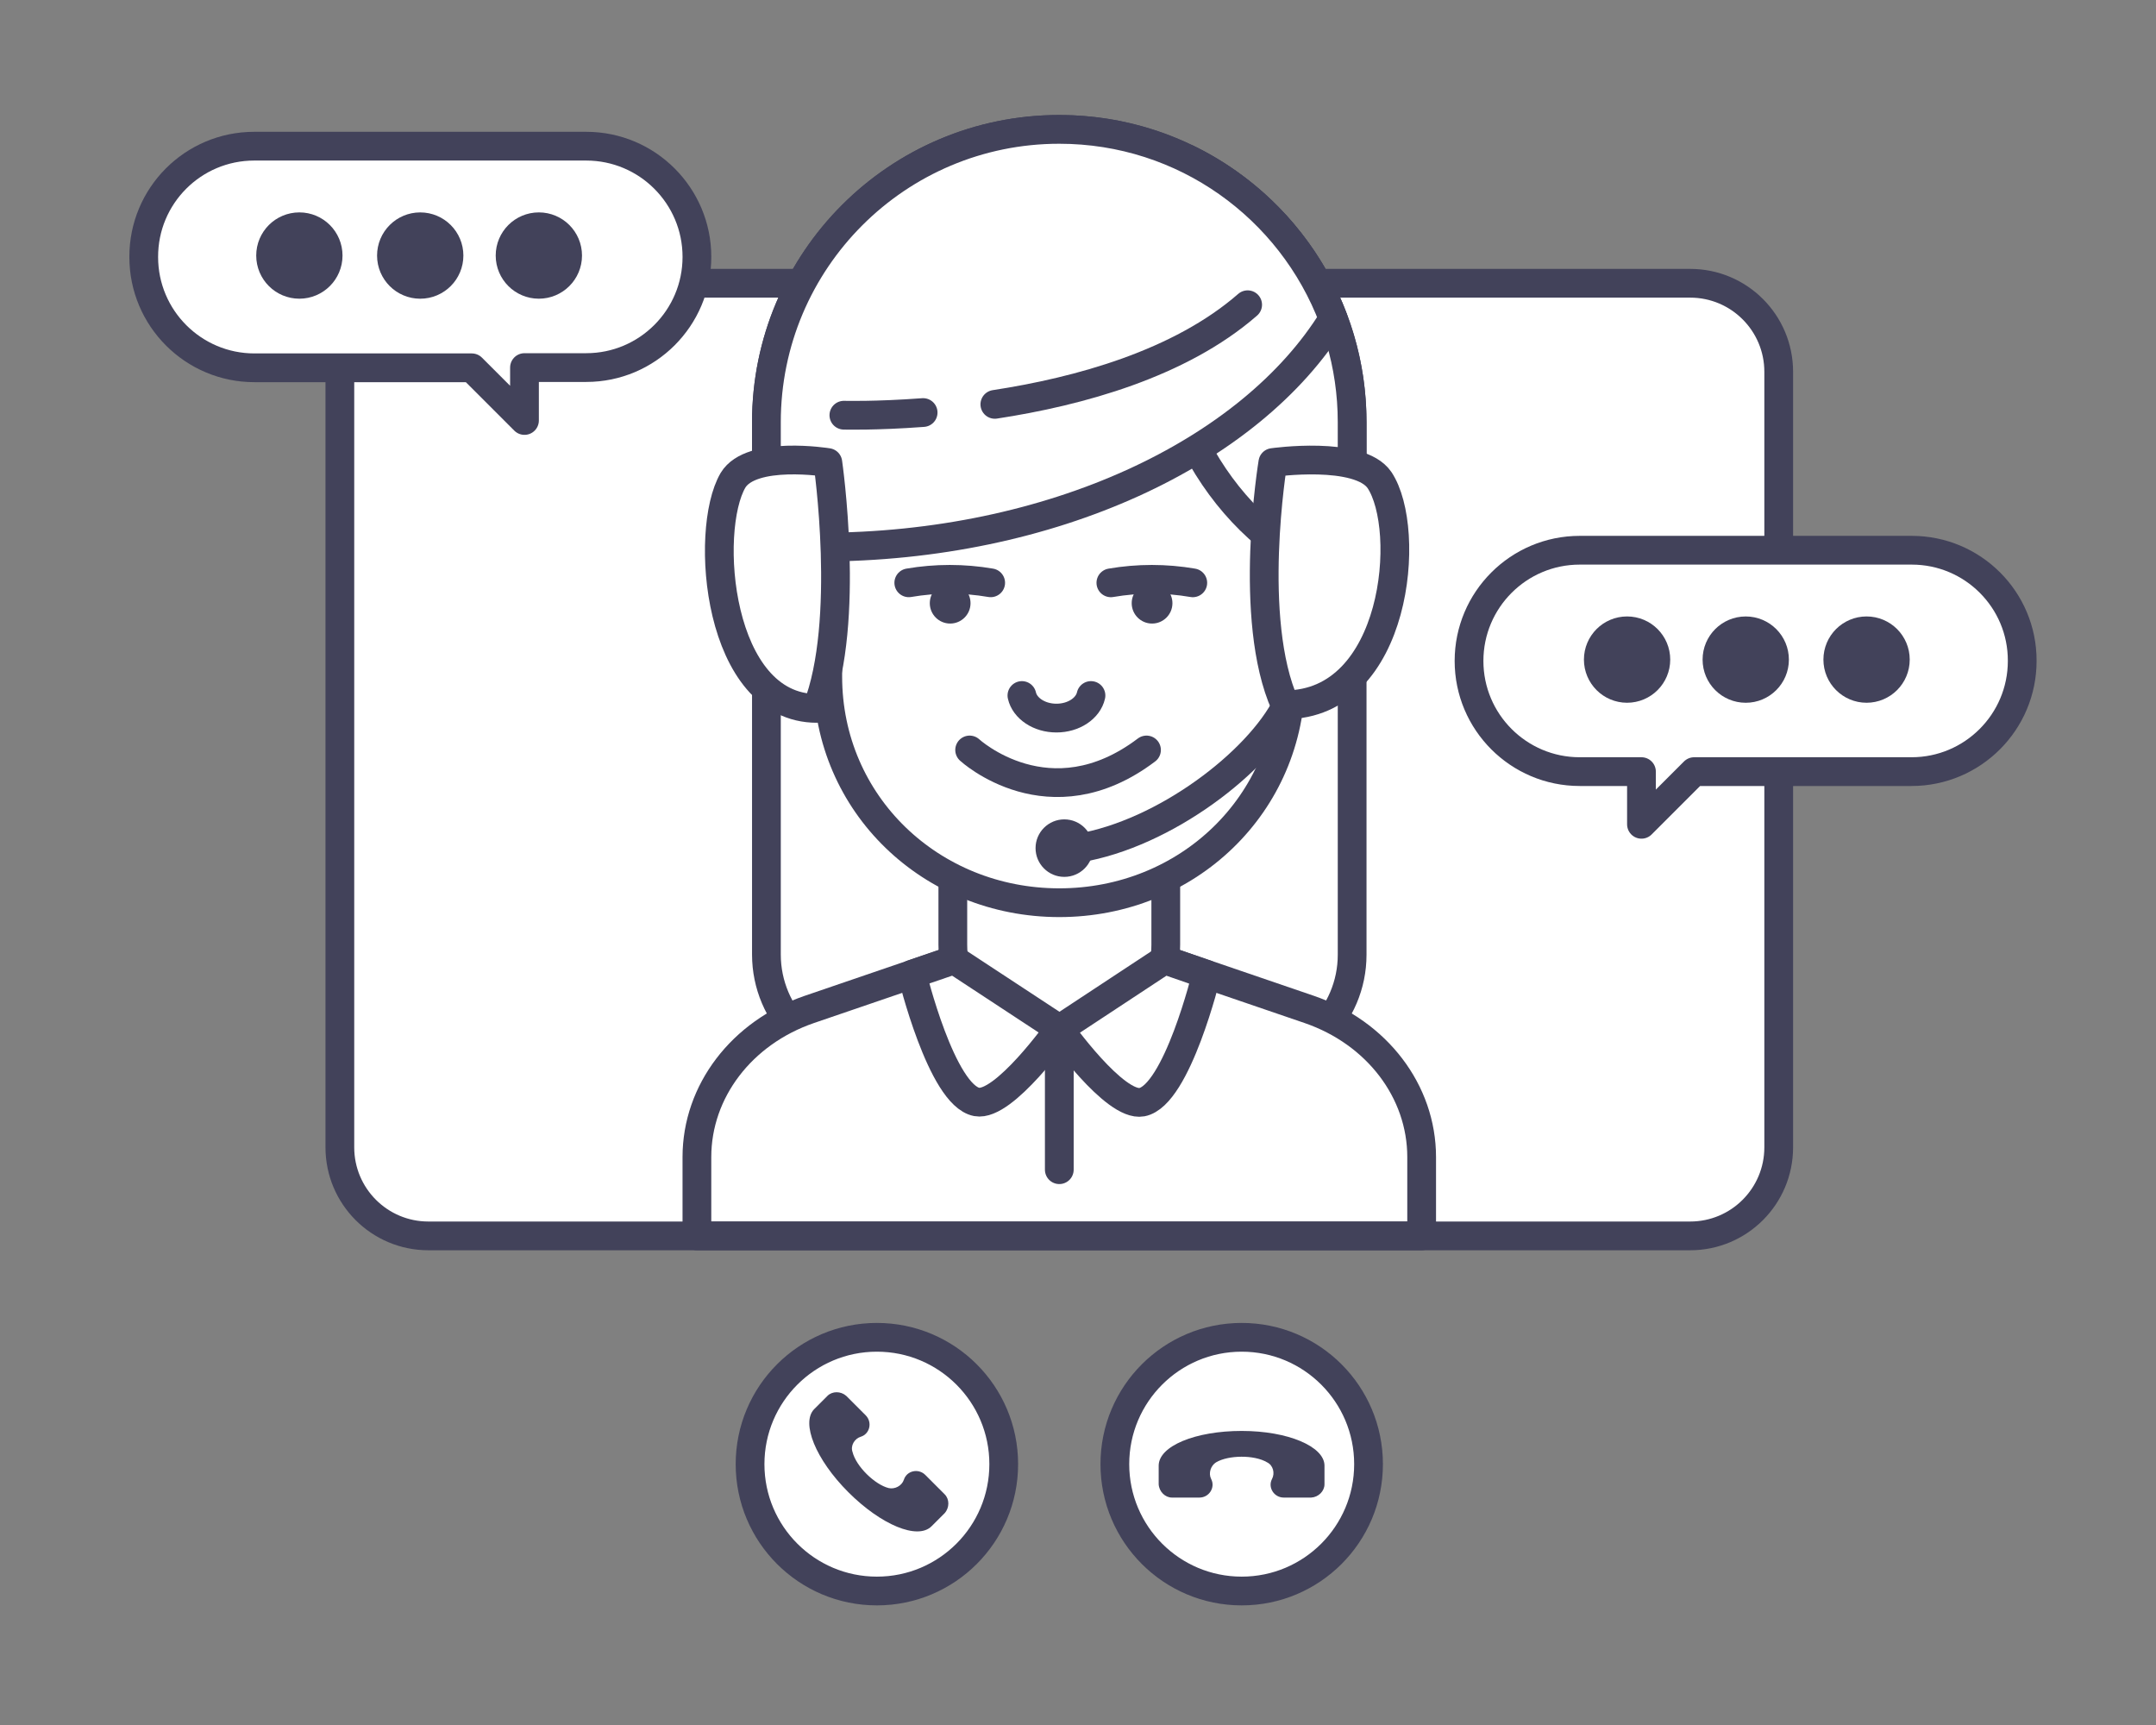 <svg width="150" height="120" viewBox="0 0 150 120" fill="none" xmlns="http://www.w3.org/2000/svg">
<rect x="0" y="0" width="150" height="120" fill="#808080" stroke="none"/>
<path d="M117.59 85.975H29.805C26.401 85.975 23.645 83.218 23.645 79.815V25.865C23.645 22.461 26.401 19.705 29.805 19.705H117.59C120.994 19.705 123.751 22.461 123.751 25.865V79.815C123.751 83.218 120.994 85.975 117.59 85.975Z" fill="white"/>
<path d="M86.373 74.1H61.023C56.772 74.1 53.322 70.65 53.322 66.399V29.375C53.322 18.117 62.44 9 73.698 9C84.956 9 94.073 18.117 94.073 29.375V66.415C94.073 70.65 90.623 74.1 86.373 74.1Z" fill="white"/>
<path d="M86.373 74.1H61.023C56.772 74.1 53.322 70.65 53.322 66.399V29.375C53.322 18.117 62.44 9 73.698 9C84.956 9 94.073 18.117 94.073 29.375V66.415C94.073 70.65 90.623 74.1 86.373 74.1Z" stroke="#42425A" stroke-width="2" stroke-miterlimit="10" stroke-linecap="round" stroke-linejoin="round"/>
<path d="M98.909 85.975H48.486V80.492C48.486 75.918 51.597 71.837 56.31 70.22L73.698 64.275L91.085 70.22C95.798 71.837 98.909 75.918 98.909 80.492V85.975Z" fill="white"/>
<path d="M98.909 85.975H48.486V80.492C48.486 75.918 51.597 71.837 56.31 70.22L73.698 64.275L91.085 70.22C95.798 71.837 98.909 75.918 98.909 80.492V85.975Z" stroke="#42425A" stroke-width="2" stroke-miterlimit="10" stroke-linecap="round" stroke-linejoin="round"/>
<path d="M66.291 59.743V65.718C66.291 69.8 69.602 71.586 73.699 71.586C77.78 71.586 81.107 69.815 81.107 65.718V59.743H66.291Z" fill="white"/>
<path d="M66.291 59.743V65.718C66.291 69.8 69.602 71.586 73.699 71.586C77.78 71.586 81.107 69.815 81.107 65.718V59.743H66.291Z" stroke="#42425A" stroke-width="2" stroke-miterlimit="10" stroke-linecap="round" stroke-linejoin="round"/>
<path d="M117.59 85.975H29.805C26.401 85.975 23.645 83.218 23.645 79.815V25.865C23.645 22.461 26.401 19.705 29.805 19.705H117.59C120.994 19.705 123.751 22.461 123.751 25.865V79.815C123.751 83.218 120.994 85.975 117.59 85.975Z" stroke="#42425A" stroke-width="2" stroke-miterlimit="10" stroke-linecap="round" stroke-linejoin="round"/>
<path d="M133.007 38.277H109.906C105.655 38.277 102.205 41.727 102.205 45.978C102.205 50.228 105.655 53.678 109.906 53.678H114.202V57.343L117.868 53.678H132.992C137.242 53.678 140.692 50.228 140.692 45.978C140.708 41.727 137.258 38.277 133.007 38.277Z" fill="white"/>
<path d="M113.201 47.887C114.307 47.887 115.203 46.99 115.203 45.885C115.203 44.779 114.307 43.883 113.201 43.883C112.096 43.883 111.199 44.779 111.199 45.885C111.199 46.99 112.096 47.887 113.201 47.887Z" fill="#42425A" stroke="#42425A" stroke-width="2" stroke-miterlimit="10" stroke-linecap="round" stroke-linejoin="round"/>
<path d="M121.457 47.888C122.563 47.888 123.459 46.992 123.459 45.886C123.459 44.78 122.563 43.884 121.457 43.884C120.351 43.884 119.455 44.78 119.455 45.886C119.455 46.992 120.351 47.888 121.457 47.888Z" fill="#42425A" stroke="#42425A" stroke-width="2" stroke-miterlimit="10" stroke-linecap="round" stroke-linejoin="round"/>
<path d="M129.863 47.887C130.969 47.887 131.866 46.99 131.866 45.885C131.866 44.779 130.969 43.883 129.863 43.883C128.758 43.883 127.861 44.779 127.861 45.885C127.861 46.99 128.758 47.887 129.863 47.887Z" fill="#42425A" stroke="#42425A" stroke-width="2" stroke-miterlimit="10" stroke-linecap="round" stroke-linejoin="round"/>
<path d="M133.007 38.277H109.906C105.655 38.277 102.205 41.727 102.205 45.978C102.205 50.228 105.655 53.678 109.906 53.678H114.202V57.343L117.868 53.678H132.992C137.242 53.678 140.692 50.228 140.692 45.978C140.708 41.727 137.258 38.277 133.007 38.277Z" stroke="#42425A" stroke-width="2" stroke-miterlimit="10" stroke-linecap="round" stroke-linejoin="round"/>
<path d="M17.685 10.169H40.787C45.037 10.169 48.487 13.619 48.487 17.87C48.487 22.12 45.037 25.57 40.787 25.57H36.49V29.251L32.824 25.586H17.701C13.45 25.586 10 22.136 10 17.885C9.985 13.619 13.434 10.169 17.685 10.169Z" fill="white"/>
<path d="M37.49 19.779C38.596 19.779 39.492 18.883 39.492 17.777C39.492 16.671 38.596 15.775 37.49 15.775C36.385 15.775 35.488 16.671 35.488 17.777C35.488 18.883 36.385 19.779 37.49 19.779Z" fill="#42425A" stroke="#42425A" stroke-width="2" stroke-miterlimit="10" stroke-linecap="round" stroke-linejoin="round"/>
<path d="M29.236 19.78C30.342 19.78 31.239 18.884 31.239 17.778C31.239 16.672 30.342 15.776 29.236 15.776C28.131 15.776 27.234 16.672 27.234 17.778C27.234 18.884 28.131 19.78 29.236 19.78Z" fill="#42425A" stroke="#42425A" stroke-width="2" stroke-miterlimit="10" stroke-linecap="round" stroke-linejoin="round"/>
<path d="M20.828 19.779C21.934 19.779 22.83 18.883 22.83 17.777C22.83 16.671 21.934 15.775 20.828 15.775C19.723 15.775 18.826 16.671 18.826 17.777C18.826 18.883 19.723 19.779 20.828 19.779Z" fill="#42425A" stroke="#42425A" stroke-width="2" stroke-miterlimit="10" stroke-linecap="round" stroke-linejoin="round"/>
<path d="M17.685 10.169H40.787C45.037 10.169 48.487 13.619 48.487 17.87C48.487 22.12 45.037 25.57 40.787 25.57H36.49V29.251L32.824 25.586H17.701C13.45 25.586 10 22.136 10 17.885C9.985 13.619 13.434 10.169 17.685 10.169Z" stroke="#42425A" stroke-width="2" stroke-miterlimit="10" stroke-linecap="round" stroke-linejoin="round"/>
<path d="M61.008 110.679C65.882 110.679 69.833 106.728 69.833 101.854C69.833 96.981 65.882 93.03 61.008 93.03C56.135 93.03 52.184 96.981 52.184 101.854C52.184 106.728 56.135 110.679 61.008 110.679Z" fill="white"/>
<path d="M86.389 110.679C91.263 110.679 95.214 106.728 95.214 101.854C95.214 96.981 91.263 93.03 86.389 93.03C81.515 93.03 77.564 96.981 77.564 101.854C77.564 106.728 81.515 110.679 86.389 110.679Z" fill="white"/>
<path d="M86.389 110.679C91.263 110.679 95.214 106.728 95.214 101.854C95.214 96.981 91.263 93.03 86.389 93.03C81.515 93.03 77.564 96.981 77.564 101.854C77.564 106.728 81.515 110.679 86.389 110.679Z" fill="white" stroke="#42425A" stroke-width="2" stroke-miterlimit="10" stroke-linecap="round" stroke-linejoin="round"/>
<path d="M86.389 99.543C83.17 99.543 80.613 100.591 80.613 101.961V103.255C80.644 103.763 81.06 104.179 81.537 104.179H83.447C84.125 104.179 84.571 103.471 84.263 102.885C84.063 102.485 84.233 101.961 84.602 101.73C85.449 101.222 87.266 101.191 88.16 101.73C88.576 101.931 88.714 102.485 88.499 102.885C88.191 103.471 88.637 104.179 89.315 104.179H91.225C91.733 104.148 92.149 103.733 92.149 103.255V101.946C92.133 100.622 89.607 99.543 86.389 99.543Z" fill="#42425A"/>
<path d="M61.008 110.679C65.882 110.679 69.833 106.728 69.833 101.854C69.833 96.981 65.882 93.03 61.008 93.03C56.135 93.03 52.184 96.981 52.184 101.854C52.184 106.728 56.135 110.679 61.008 110.679Z" fill="white" stroke="#42425A" stroke-width="2" stroke-miterlimit="10" stroke-linecap="round" stroke-linejoin="round"/>
<path d="M59.018 103.801C61.294 106.077 63.842 107.145 64.811 106.175L65.726 105.261C66.064 104.879 66.064 104.291 65.726 103.954L64.376 102.603C63.897 102.124 63.08 102.309 62.884 102.941C62.742 103.366 62.252 103.616 61.827 103.518C60.869 103.279 59.562 102.015 59.312 101.003C59.159 100.567 59.453 100.077 59.889 99.946C60.521 99.75 60.706 98.933 60.227 98.454L58.876 97.104C58.495 96.766 57.907 96.766 57.569 97.104L56.644 98.029C55.718 98.977 56.742 101.525 59.018 103.801Z" fill="#42425A"/>
<path d="M57.59 30.547V47.057C57.59 55.959 64.797 62.797 73.699 62.797C82.601 62.797 89.809 55.959 89.809 47.057V30.547H57.59Z" fill="white"/>
<path d="M57.59 30.547V47.057C57.59 55.959 64.797 62.797 73.699 62.797C82.601 62.797 89.809 55.959 89.809 47.057V30.547H57.59Z" stroke="#42425A" stroke-width="2" stroke-miterlimit="10" stroke-linecap="round" stroke-linejoin="round"/>
<path d="M68.925 40.543C67.046 40.22 65.106 40.22 63.227 40.543" stroke="#42425A" stroke-width="2" stroke-miterlimit="10" stroke-linecap="round" stroke-linejoin="round"/>
<path d="M66.106 43.378C66.889 43.378 67.523 42.744 67.523 41.961C67.523 41.179 66.889 40.545 66.106 40.545C65.324 40.545 64.689 41.179 64.689 41.961C64.689 42.744 65.324 43.378 66.106 43.378Z" fill="#42425A"/>
<path d="M82.986 40.544C81.107 40.22 79.166 40.22 77.287 40.544" stroke="#42425A" stroke-width="2" stroke-miterlimit="10" stroke-linecap="round" stroke-linejoin="round"/>
<path d="M80.153 43.378C80.936 43.378 81.57 42.744 81.57 41.961C81.57 41.179 80.936 40.545 80.153 40.545C79.371 40.545 78.736 41.179 78.736 41.961C78.736 42.744 79.371 43.378 80.153 43.378Z" fill="#42425A"/>
<path d="M67.461 52.172C67.461 52.172 73.005 57.285 79.766 52.172" stroke="#42425A" stroke-width="2" stroke-miterlimit="10" stroke-linecap="round" stroke-linejoin="round"/>
<path d="M71.098 48.383C71.298 49.276 72.299 49.954 73.5 49.954C74.701 49.954 75.703 49.276 75.903 48.383" stroke="#42425A" stroke-width="2" stroke-miterlimit="10" stroke-linecap="round" stroke-linejoin="round"/>
<path d="M82.614 11.048C81.367 13.866 80.658 17.07 80.658 20.442C80.658 30.022 86.341 38.092 94.072 40.525V29.36C94.072 21.32 89.391 14.359 82.614 11.048Z" fill="white"/>
<path d="M82.614 11.048C81.367 13.866 80.658 17.07 80.658 20.442C80.658 30.022 86.341 38.092 94.072 40.525V29.36C94.072 21.32 89.391 14.359 82.614 11.048Z" stroke="#42425A" stroke-width="2" stroke-miterlimit="10" stroke-linecap="round" stroke-linejoin="round"/>
<path d="M73.698 9C62.44 9 53.322 18.117 53.322 29.375V37.938C54.539 38.015 55.771 38.062 57.019 38.062C73.174 38.062 87.004 31.485 92.749 22.168C89.838 14.467 82.415 9 73.698 9Z" fill="white"/>
<path d="M73.698 9C62.44 9 53.322 18.117 53.322 29.375V37.938C54.539 38.015 55.771 38.062 57.019 38.062C73.174 38.062 87.004 31.485 92.749 22.168C89.838 14.467 82.415 9 73.698 9Z" stroke="#42425A" stroke-width="2" stroke-miterlimit="10" stroke-linecap="round" stroke-linejoin="round"/>
<path d="M69.215 28.13C75.067 27.236 82.09 25.311 86.803 21.199" stroke="#42425A" stroke-width="2" stroke-miterlimit="10" stroke-linecap="round" stroke-linejoin="round"/>
<path d="M75.045 59C81.045 58 87.545 53 89.545 49" stroke="#42425A" stroke-width="2" stroke-miterlimit="10" stroke-linecap="round" stroke-linejoin="round"/>
<path d="M58.711 28.884C58.711 28.884 60.929 28.946 64.225 28.699" stroke="#42425A" stroke-width="2" stroke-miterlimit="10" stroke-linecap="round" stroke-linejoin="round"/>
<path d="M66.383 66.769L73.699 71.574C73.699 71.574 69.848 77.011 67.954 76.656C65.505 76.194 63.457 67.77 63.457 67.77L66.383 66.769Z" fill="white"/>
<path d="M66.383 66.769L73.699 71.574C73.699 71.574 69.848 77.011 67.954 76.656C65.505 76.194 63.457 67.77 63.457 67.77L66.383 66.769Z" stroke="#42425A" stroke-width="2" stroke-miterlimit="10" stroke-linecap="round" stroke-linejoin="round"/>
<path d="M81.015 66.769L73.699 71.589C73.699 71.589 77.549 77.026 79.444 76.672C81.892 76.21 83.941 67.785 83.941 67.785L81.015 66.769Z" fill="white"/>
<path d="M81.015 66.769L73.699 71.589C73.699 71.589 77.549 77.026 79.444 76.672C81.892 76.21 83.941 67.785 83.941 67.785L81.015 66.769Z" stroke="#42425A" stroke-width="2" stroke-miterlimit="10" stroke-linecap="round" stroke-linejoin="round"/>
<path d="M73.699 71.591V81.37" stroke="#42425A" stroke-width="2" stroke-miterlimit="10" stroke-linecap="round" stroke-linejoin="round"/>
<path d="M56.836 49.279C59.204 43.246 57.595 32.177 57.595 32.177C57.595 32.177 52.262 31.311 50.998 33.41C48.952 36.898 49.895 49.279 56.836 49.279Z" fill="white"/>
<path d="M56.836 49.279C59.204 43.246 57.595 32.177 57.595 32.177C57.595 32.177 52.262 31.311 50.998 33.41C48.952 36.898 49.895 49.279 56.836 49.279Z" stroke="#42425A" stroke-width="2" stroke-miterlimit="10" stroke-linecap="round" stroke-linejoin="round"/>
<path d="M89.409 49.028C86.746 43.083 88.556 32.176 88.556 32.176C88.556 32.176 94.552 31.323 95.973 33.391C98.274 36.828 97.214 49.028 89.409 49.028Z" fill="white"/>
<path d="M89.409 49.028C86.746 43.083 88.556 32.176 88.556 32.176C88.556 32.176 94.552 31.323 95.973 33.391C98.274 36.828 97.214 49.028 89.409 49.028Z" stroke="#42425A" stroke-width="2" stroke-miterlimit="10" stroke-linecap="round" stroke-linejoin="round"/>
<circle cx="74.047" cy="59" r="2" fill="#42425A"/>
</svg>
